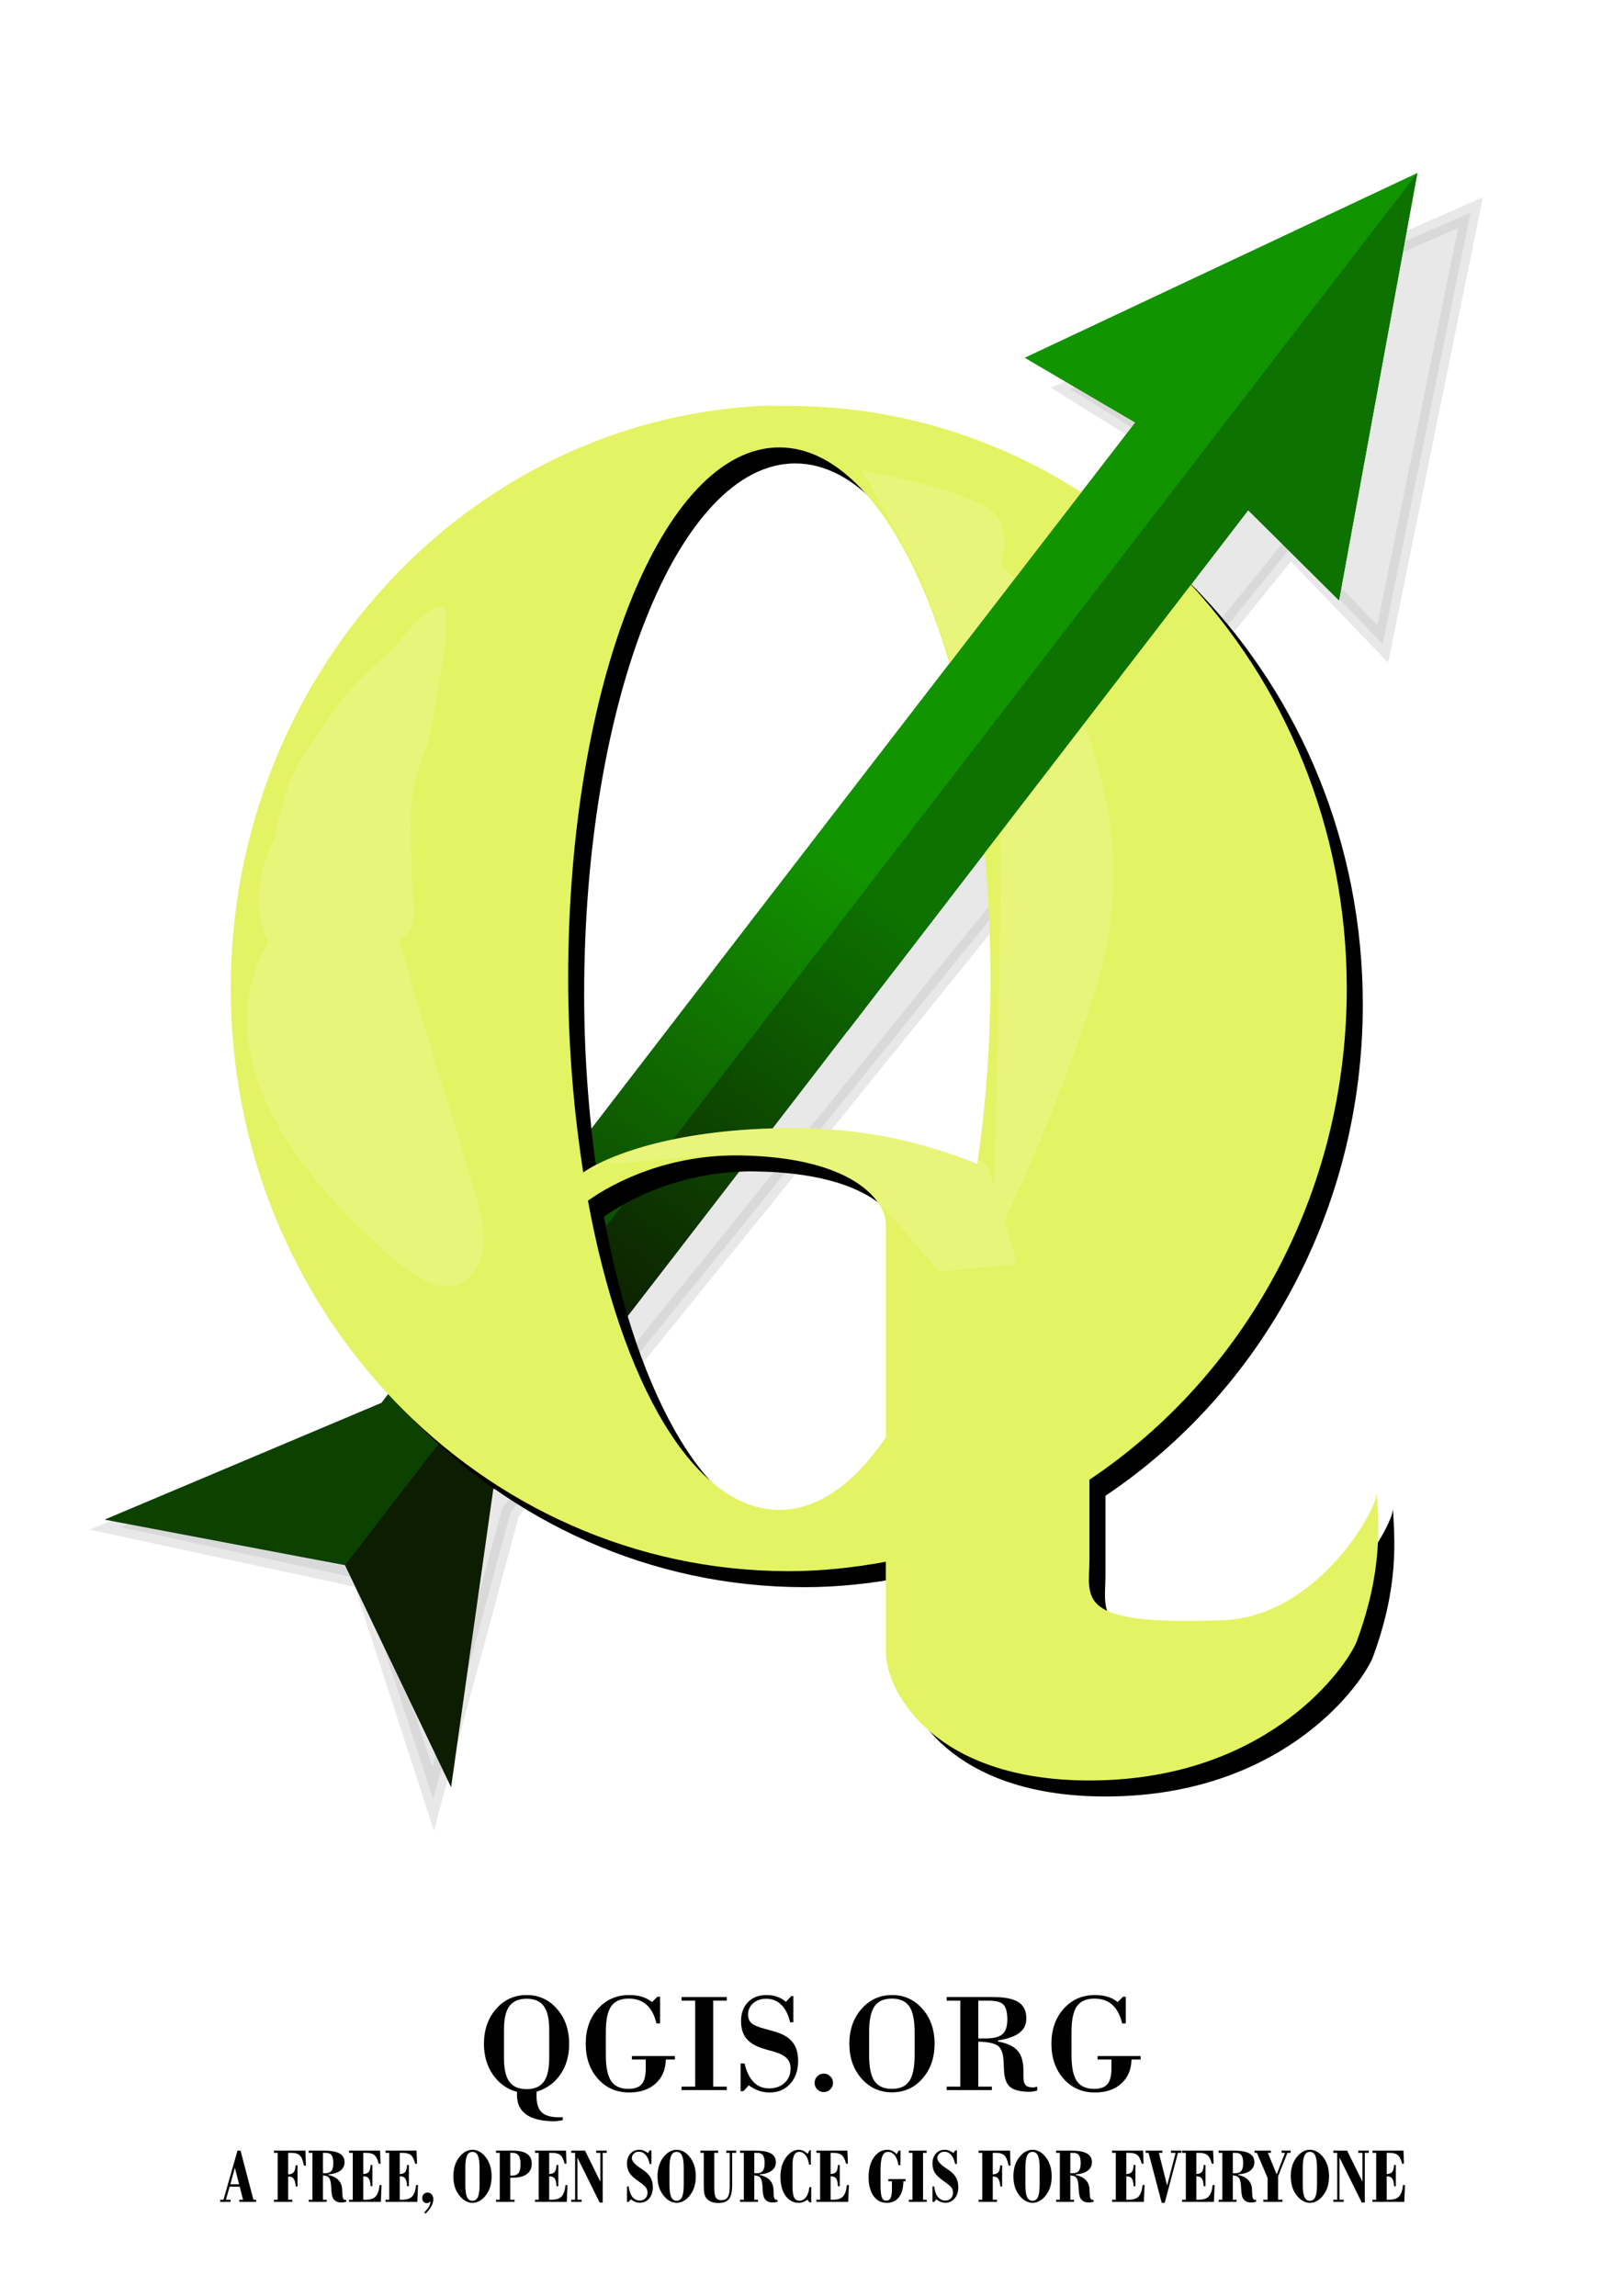 <svg height="4212.992" width="2979.921" xmlns="http://www.w3.org/2000/svg" xmlns:xlink="http://www.w3.org/1999/xlink">
<clipPath id="a">
<path d="m565.161 646.181h42.875v39.625h-42.875z" transform="matrix(1 -.014 .014 1 0 0)"/>
</clipPath>
<linearGradient id="b" gradientUnits="userSpaceOnUse" x1="569.495" x2="579.73" xlink:href="#c" y1="686.523" y2="672.734"/>
<linearGradient id="c">
<stop offset="0" stop-color="#0d4100"/>
<stop offset="1" stop-color="#129300"/>
</linearGradient>
<linearGradient id="d" gradientTransform="matrix(-.283 -.959 -.959 .283 1144.742 948.302)" gradientUnits="userSpaceOnUse" x1="413.407" x2="423.643" y1="477.579" y2="463.79">
<stop offset="0" stop-color="#0d1d00"/>
<stop offset="1" stop-color="#0d7200"/>
</linearGradient>
<clipPath id="e">
<path d="m485.063 446.793c-9.774.517-17.562 8.976-17.562 19.312 0 10.67 8.284 19.312 18.5 19.312 1.105 0 2.167-.119 3.219-.312v3.094c.085 1.316 1.673 4.123 6.656 4.156 5.77.039 8.449-3.498 8.938-4.562.909-2.43.734-3.989.688-4.969-.019.588-1.996 4.101-5.094 4.219-4.98.189-4.438-.712-4.438-2.031v-2.625c5.128-3.432 8.531-9.447 8.531-16.281 0-10.67-8.284-19.312-18.5-19.312-.319 0-.622-.017-.938 0zm .625 1.375c3.87 0 7 7.861 7 17.594 0 2.163-.154 4.241-.438 6.156-1.618-.665-3.682-1.197-6.188-1.188-3.702.014-5.987.859-6.875 1.469-.31-1.993-.5-4.168-.5-6.438 0-9.733 3.13-17.594 7-17.594zm-1.281 23.469c3.739.064 4.812 1.516 4.812 2.281v7.062c-1.036 1.525-2.243 2.406-3.531 2.406-2.824 0-5.236-4.198-6.344-10.25.894-.637 2.7-1.54 5.062-1.5z"/>
</clipPath>
<filter id="f" color-interpolation-filters="sRGB" height="1.787" width="1.664" x="-.332" y="-.393">
<feGaussianBlur stdDeviation=".652"/>
</filter>
<filter id="g" color-interpolation-filters="sRGB">
<feGaussianBlur stdDeviation="1.016"/>
</filter>
<linearGradient id="h" gradientUnits="userSpaceOnUse" x1="569.495" x2="579.73" xlink:href="#c" y1="686.523" y2="672.734"/>
<filter id="i" color-interpolation-filters="sRGB">
<feGaussianBlur stdDeviation=".488"/>
</filter>
<g transform="translate(-293.224 3696.522)">
<path d="m445.498 443.642l-13.437 5.468 3.536 2.341c0 0-21.736 25.201-26.721 31.088l-9.377 3.366 7.947 1.955 2.158 7.352 2.839-9.422 26.761-31.211 2.97 3.273z" filter="url(#i)" opacity=".3" stroke="#060000" stroke-width=".6" transform="matrix(55.326 -1.596 1.596 55.326 -22364.107 -27140.459)"/>
<g transform="matrix(55.343 .779 -.779 55.343 -29678.62 -39768.432)">
<path d="m597.711 649.106l-12.938 6.312 3.688 2.094c0 0-19.961 26.63-24.531 32.844l-9.125 4 8.031 1.406z" fill="url(#h)"/>
<path d="m597.694 649.116l-2.398 14.194-3.051-2.945c0 0-19.901 26.674-24.57 32.815l-1.257 9.884-3.619-7.306z" fill="url(#d)"/>
</g>
<path d="m322.147 464.004c-9.774.517-17.562 8.976-17.562 19.312 0 10.67 8.284 19.312 18.5 19.312 1.105 0 2.167-.119 3.219-.312v3.094c.085 1.316 1.673 4.123 6.656 4.156 5.77.039 8.449-3.498 8.938-4.562.909-2.43.734-3.989.688-4.969-.019.588-1.996 4.101-5.094 4.219-4.98.189-4.438-.712-4.438-2.031v-2.625c5.128-3.432 8.531-9.447 8.531-16.281 0-10.67-8.284-19.312-18.5-19.312-.319 0-.622-.017-.938 0zm .625 1.375c3.87 0 7 7.861 7 17.594 0 2.163-.154 4.241-.438 6.156-1.618-.665-3.682-1.197-6.188-1.188-3.702.014-5.987.859-6.875 1.469-.31-1.993-.5-4.168-.5-6.438 0-9.733 3.13-17.594 7-17.594zm-1.281 23.469c3.739.064 4.812 1.516 4.812 2.281v7.062c-1.036 1.525-2.243 2.406-3.531 2.406-2.824 0-5.236-4.198-6.344-10.25.894-.637 2.7-1.54 5.062-1.5z" filter="url(#g)" transform="matrix(55.349 0 0 55.349 -16112.506 -28604.534)"/>
<path d="m1688.61-2951.776c-540.981 28.639-972.066 496.826-972.066 1068.927 0 590.556 458.489 1068.927 1023.956 1068.927 61.138 0 119.961-6.575 178.154-17.297v171.236c4.705 72.843 92.581 228.185 368.416 230.044 319.356 2.153 467.624-193.598 494.681-252.53 50.335-134.502 40.624-220.764 38.052-275.015-1.052 32.555-110.463 227.008-281.934 233.503-275.644 10.441-245.611-39.433-245.611-112.428v-145.291c283.849-189.981 472.196-522.875 472.196-901.15 0-590.556-458.489-1068.927-1023.956-1068.927-17.671 0-34.439-.924-51.89 0zm34.593 76.105c214.221 0 387.443 435.073 387.443 973.795 0 119.743-8.551 234.747-24.215 340.742-89.564-36.785-203.774-66.243-342.472-65.727-204.916.764-331.359 47.563-380.524 81.294-17.164-110.298-27.674-230.678-27.674-356.309 0-538.722 173.222-973.795 387.443-973.795zm-70.916 1298.971c206.937 3.526 266.367 83.894 266.367 126.265v390.902c-57.338 84.417-124.156 133.183-195.451 133.183-156.291 0-289.823-232.37-351.12-567.327 49.473-35.278 149.462-85.25 280.204-83.023z" fill="#e4f363"/>
<path clip-path="url(#e)" d="m488.434 448.935c0 0 3.005.53 4.154 1.237 1.149.707.177 2.652.177 2.652l-2.121.088zm-8.934 23.177c0 0 2.375-1.25 4-1.438 1.625-.188 4.438-.25 5.562.062 1.125.312 3.312.938 3.5 1.25.188.312 1 3.25 1 3.25l-2.562.25-1.812-2.062c0 0-2.688-1.625-3.062-1.625-.375 0-2.562-.25-3.375-.125-.812.125-3.562.312-3.562.312zm-10.506-11.042c-.015-.288.414-1.957.763-2.41.349-.452-1.015 1.32 1.489-2.211.396-.559 2.302-2.231 1.876-1.672-.575.755-1.697 3.243-1.849 3.45-.152.207-.44 1.94-.582 2.72-.298 1.627.786 3.186.718 3.885-.068.699-2.19.993-2.795-.555-.606-1.548.38-3.207.38-3.207zm2.84-.478c-.072-.28.018-2.001.27-2.513.252-.512-.734 1.495 1.021-2.462.278-.626 1.436-2.71 1.508-2.011.072.699-.512 4.2-.62 4.433-.108.233-.504 1.304-.54 2.096-.036.792.032 2.635.104 3.334.072.699-.579 1.739-1.48.341-.9-1.398-.263-3.219-.263-3.219zm-1.982 2.655c-.125-.485.031-3.472.469-4.362.438-.889 1.469-2.497 2.156-3.467.688-.97 2.031-2.747 2.156-1.534.125 1.213-.812 4.528-1 4.932-.188.404-.875 2.264-.938 3.638-.062 1.375 3.062 10.398 3.188 11.611.125 1.213-.685 2.969-2.875 1.091-8.875-7.613-3.156-11.909-3.156-11.909zm19.709-12.967c0 0 3.938.76 5.375 4.627 1.438 3.867 2.688 6.975 1.062 11.809-1.625 4.834-3.25 7.872-3.25 7.872 0 0 .375-11.947.25-13.811-.125-1.865-3.438-10.497-3.438-10.497z" fill="#fff" filter="url(#f)" opacity=".383" transform="matrix(55.349 0 0 55.349 -25159.139 -27681.324)"/>
<path d="m2017.244-2019.492l567.327-761.048 176.425 169.506 129.724-797.371-721.266 352.849 204.099 115.887c0 0-265.345 355.189-553.489 740.292" fill="none"/>
<path d="m221.812-3448.945h3175.646v3175.646h-3175.646z" fill="none" opacity=".395"/>
<g clip-path="url(#a)" transform="matrix(55.343 .779 -.779 55.343 -29678.62 -39768.432)">
<path d="m597.711 649.106l-12.938 6.312 3.688 2.094c0 0-19.961 26.63-24.531 32.844l-9.125 4 8.031 1.406z" fill="url(#b)"/>
<path d="m597.694 649.116l-2.398 14.194-3.051-2.945c0 0-19.901 26.674-24.57 32.815l-1.257 9.884-3.619-7.306z" fill="url(#d)"/>
</g>
<g>
<path d="m1325.862 193.377c-3.5.667-6.542 1.125-9.125 1.375-2.5.333-4.75.5-6.75.5-22.5-0-39.5-4.083-51-12.25-11.417-8.083-17.125-20.042-17.125-35.875-0-1.5-0-2.667 0-3.5.083-.75.167-1.458.25-2.125-18.5-5.083-33.292-15.625-44.375-31.625-11-16-16.5-34.833-16.5-56.5 0-25.75 7.417-47.125 22.25-64.125 14.917-17 33.583-25.5 56-25.5 22.5 0 41.125 8.5 55.875 25.5 14.833 17 22.25 38.375 22.25 64.125-0 21.667-5.333 40.292-16 55.875-10.584 15.5-25.125 26.083-43.625 31.75-.083 1.417-.167 2.833-.25 4.25-0 1.417-0 2.875 0 4.375-0 13.583 3.208 23.375 9.625 29.375 6.417 6 16.916 9 31.5 9 1.917-0 3.333-.042 4.25-.125 1-0 1.917-0 2.75 0zm-107.875-114.125c0 19.917 3.292 34.417 9.875 43.5 6.667 9.083 17.208 13.625 31.625 13.625 14.5 0 25.042-4.542 31.625-13.625 6.583-9.083 9.875-23.583 9.875-43.5v-51.75c-0-19.917-3.292-34.375-9.875-43.375-6.583-9.083-17.125-13.625-31.625-13.625-14.417 0-24.958 4.542-31.625 13.625-6.583 9-9.875 23.458-9.875 43.375z"/>
<path d="m1404.862 74.127c0 21.917 3.25 37.708 9.75 47.375 6.5 9.583 17.083 14.375 31.75 14.375 11.333 0 19.458-2.875 24.375-8.625 4.917-5.833 7.375-15.417 7.375-28.75v-16.5h-25.375v-6.375h78.875v6.375h-16.625c-.5 18.667-6.792 33.417-18.875 44.25-12 10.833-28.083 16.25-48.25 16.25-23.417 0-42.583-8.375-57.5-25.125-14.917-16.833-22.375-38.25-22.375-64.25 0-26 7.458-47.375 22.375-64.125 15-16.833 34.167-25.25 57.5-25.25 8.75 0 16.5 1.042 23.25 3.125 6.833 2.084 13 5.333 18.5 9.75l9.75-9.75h5.125v48.875h-6.75c-3.583-15.25-9.625-26.625-18.125-34.125-8.417-7.583-19.333-11.375-32.75-11.375-14.917 0-25.667 4.75-32.25 14.25-6.5 9.5-9.75 25.292-9.75 47.375z"/>
<path d="m1626.737 138.127h-82.875v-6.375h25v-157.75h-25v-6.625h82.875v6.625h-24.875v157.75h24.875z"/>
<path d="m1657.362 140.127h-5.125v-50.875h7.25c3.5 15.083 9.042 26.5 16.625 34.25 7.583 7.667 17.042 11.5 28.375 11.5 11.667 0 21.125-3.375 28.375-10.125 7.333-6.75 11-15.542 11-26.375-0-7.833-2.417-14.167-7.25-19-4.75-4.917-12.458-8.833-23.125-11.75l-16.125-4.625c-15.5-4.333-26.792-10.583-33.875-18.75-7-8.167-10.5-19.083-10.5-32.75 0-14.5 4.208-26.083 12.625-34.75 8.417-8.75 19.667-13.125 33.75-13.125 7.417 0 13.958 1 19.625 3 5.667 1.917 11.083 5.042 16.25 9.375l10-10.5h3.75v48.125h-5.875c-3.5-14.25-8.958-25-16.375-32.25-7.417-7.333-16.542-11-27.375-11-9.833 0-17.875 2.75-24.125 8.25-6.25 5.417-9.375 12.375-9.375 20.875 0 6.583 2.042 11.75 6.125 15.5 4.083 3.75 12 7.208 23.75 10.375l18.25 5.125c15.25 4.167 26.333 10.583 33.25 19.25 7 8.583 10.5 20.167 10.5 34.75-0 17.167-4.833 31.125-14.5 41.875-9.583 10.667-22.167 16-37.75 16-7 0-13.542-1.042-19.625-3.125-6.083-2.083-12.333-5.417-18.75-10z"/>
<path d="m1821.737 124.877c0 4.583-1.667 8.542-5 11.875-3.333 3.333-7.292 5-11.875 5-4.75 0-8.75-1.625-12-4.875-3.25-3.333-4.875-7.333-4.875-12 0-4.75 1.625-8.75 4.875-12 3.25-3.333 7.25-5 12-5 4.667 0 8.625 1.667 11.875 5 3.333 3.333 5 7.333 5 12"/>
<path d="m1887.987 74.127c0 22 3.25 37.792 9.75 47.375 6.583 9.583 17.25 14.375 32 14.375 14.833 0 25.5-4.792 32-14.375 6.5-9.583 9.75-25.375 9.75-47.375v-42.25c-0-22-3.25-37.75-9.75-47.25-6.5-9.583-17.167-14.375-32-14.375-14.75 0-25.417 4.792-32 14.375-6.5 9.5-9.75 25.25-9.75 47.25zm-36.25-21c0-25.667 7.417-46.958 22.25-63.875 14.917-17 33.583-25.5 56-25.5 22.417 0 41.041 8.458 55.875 25.375 14.833 16.917 22.25 38.25 22.25 64-0 25.667-7.417 46.958-22.25 63.875-14.834 16.833-33.458 25.25-55.875 25.25-22.5 0-41.167-8.458-56-25.375-14.833-16.917-22.25-38.167-22.25-63.75"/>
<path d="m2088.362 43.377h13.625c14.417 0 24.625-2.625 30.625-7.875 6-5.25 9-14.125 9-26.625-0-13.25-2.333-22.375-7-27.375-4.667-5-13.667-7.5-27-7.5h-19.25zm24.875 94.75h-82.875v-6.375h25v-157.75h-25v-6.625h84.375c21.833 0 37.583 3.125 47.25 9.375 9.666 6.167 14.5 16.167 14.5 30-0 11-4.208 19.75-12.625 26.25-8.334 6.5-21.458 11.167-39.375 14v2c16.917 3.083 28.916 8.708 36 16.875 7.083 8.083 10.625 20.125 10.625 36.125v11c-0 7.667 1.292 12.958 3.875 15.875 2.667 2.917 7.25 4.375 13.75 4.375 1.0 0 2.167-.125 3.5-.375 1.333-.25 2.708-.625 4.125-1.125l.125 7.125c-3.5.917-6.292 1.542-8.375 1.875-2.0.333-3.833.5-5.5.5-16.75 0-28.625-2.875-35.625-8.625-7-5.75-10.833-16.042-11.5-30.875l-.75-16.375c-.667-14.333-4.125-23.833-10.375-28.5-6.167-4.667-18.167-7.208-36-7.625v82.5h24.875z"/>
<path d="m2259.362 74.127c0 21.917 3.25 37.708 9.75 47.375 6.5 9.583 17.083 14.375 31.75 14.375 11.333 0 19.458-2.875 24.375-8.625 4.917-5.833 7.375-15.417 7.375-28.75v-16.5h-25.375v-6.375h78.875v6.375h-16.625c-.5 18.667-6.792 33.417-18.875 44.25-12 10.833-28.083 16.25-48.25 16.25-23.417 0-42.583-8.375-57.5-25.125-14.917-16.833-22.375-38.25-22.375-64.25 0-26 7.458-47.375 22.375-64.125 15-16.833 34.167-25.25 57.5-25.25 8.75 0 16.5 1.042 23.25 3.125 6.833 2.084 13 5.333 18.5 9.75l9.75-9.75h5.125v48.875h-6.75c-3.583-15.25-9.625-26.625-18.125-34.125-8.417-7.583-19.333-11.375-32.75-11.375-14.917 0-25.667 4.75-32.25 14.25-6.5 9.5-9.75 25.292-9.75 47.375z"/>
</g>
<g>
<path d="m715.896 310.975h16.102l-7.805-30.375zm-18.773 32.273v-4.008h6.188l25.664-90h5.625l23.625 90h4.992v4.008h-30.797v-4.008h6.75l-6.047-23.906h-18.562l-6.75 23.906h8.508v4.008z"/>
<path d="m795.912 343.249v-4.008h6.82v-85.992h-6.82v-4.008h57.797l.844 27.492h-3.586c-1.688-9-4.172-15.164-7.453-18.492-3.281-3.328-8.438-4.992-15.469-4.992h-6.047v39.586c4.734-.187 8.109-1.523 10.125-4.008 2.062-2.484 3.211-6.703 3.445-12.656h3.586v38.742h-3.305c-.516-6.562-1.758-11.227-3.727-13.992-1.922-2.812-4.875-4.219-8.859-4.219h-1.266v42.539h7.664v4.008z"/>
<path d="m885.842 290.655h4.148c5.297 0 9.094-1.43 11.391-4.289 2.297-2.859 3.445-7.664 3.445-14.414-0-6.75-1.078-11.555-3.234-14.414-2.109-2.859-5.672-4.289-10.688-4.289h-5.062zm-26.086 52.594v-4.008h6.82v-85.992h-6.82v-4.008h28.266c12.797 0 22.219 1.711 28.266 5.133 6.094 3.422 9.141 8.766 9.141 16.031-0 6.469-2.555 11.648-7.664 15.539-5.063 3.844-12.445 6.141-22.148 6.891v.844c7.875 1.828 13.922 4.852 18.141 9.07 4.219 4.172 6.633 9.563 7.242 16.172.187 2.531.328 5.813.422 9.844.094 7.031 1.664 10.57 4.711 10.617.516 0 .891 0 1.125 0 .234-.047.492-.094.773-.141l.844 3.586c-1.594.516-3.164.891-4.711 1.125-1.5.281-3.0.422-4.5.422-3.469-0-6.469-.609-9-1.828-2.484-1.266-4.523-3.141-6.117-5.625-1.922-3.047-3.07-9.164-3.445-18.352-0-.281-0-.516 0-.703-.422-9.281-1.711-15.422-3.867-18.422-2.156-3-5.953-4.57-11.391-4.711v44.508h6.75v4.008z"/>
<path d="m933.725 343.249v-4.008h6.82v-85.992h-6.82v-4.008h56.883l.914 23.906h-3.375c-1.969-7.687-4.594-12.914-7.875-15.68-3.234-2.812-8.414-4.219-15.539-4.219h-4.922v38.812c4.734-.094 8.109-1.359 10.125-3.797 2.016-2.484 3.117-6.726 3.305-12.727h3.305v39.023h-3.305c-.281-6.891-1.406-11.648-3.375-14.273-1.969-2.672-5.32-4.031-10.055-4.078v43.031h5.062c8.062 0 13.969-2.016 17.719-6.047 3.75-4.078 6.141-11.039 7.172-20.883h3.586l-1.266 30.938z"/>
<path d="m1000.662 343.249v-4.008h6.82v-85.992h-6.82v-4.008h56.883l.914 23.906h-3.375c-1.969-7.687-4.594-12.914-7.875-15.68-3.234-2.812-8.414-4.219-15.539-4.219h-4.922v38.812c4.734-.094 8.109-1.359 10.125-3.797 2.016-2.484 3.117-6.726 3.305-12.727h3.305v39.023h-3.305c-.281-6.891-1.406-11.648-3.375-14.273-1.969-2.672-5.32-4.031-10.055-4.078v43.031h5.062c8.062 0 13.969-2.016 17.719-6.047 3.75-4.078 6.141-11.039 7.172-20.883h3.586l-1.266 30.938z"/>
<path d="m1071.678 362.374c3.75-3.563 6.562-6.961 8.438-10.195 1.922-3.188 2.883-6.211 2.883-9.07v-1.125c-.797 1.172-1.758 2.062-2.883 2.672-1.125.609-2.367.914-3.727.914-2.391 0-4.383-.867-5.977-2.602-1.594-1.734-2.391-3.938-2.391-6.609 0-3.0.914-5.461 2.742-7.383 1.875-1.922 4.242-2.883 7.102-2.883 3.047 0 5.555 1.172 7.523 3.516 1.969 2.344 2.953 5.344 2.953 9 0 4.172-1.242 8.508-3.727 13.008-2.438 4.5-6 8.906-10.688 13.219z"/>
<path d="m1173.209 311.678v-30.797c0-10.312-1.031-17.789-3.094-22.43-2.063-4.641-5.391-6.961-9.984-6.961-4.594 0-7.922 2.32-9.984 6.961-2.062 4.641-3.094 12.117-3.094 22.43v30.797c-0 10.359 1.031 17.883 3.094 22.57 2.109 4.641 5.438 6.961 9.984 6.961 4.594 0 7.922-2.32 9.984-6.961 2.062-4.687 3.094-12.211 3.094-22.57m-48.094-15.398c0-7.781 1.031-14.719 3.094-20.812 2.109-6.141 5.32-11.672 9.633-16.594 3.188-3.656 6.703-6.445 10.547-8.367 3.844-1.922 7.758-2.883 11.742-2.883 4.078 0 8.062.984 11.953 2.953 3.938 1.922 7.453 4.688 10.547 8.297 4.266 4.922 7.43 10.453 9.492 16.594 2.109 6.094 3.164 13.031 3.164 20.812 0 7.781-1.031 14.719-3.094 20.812-2.063 6.047-5.25 11.555-9.562 16.523-3.141 3.609-6.68 6.422-10.617 8.438-3.891 1.969-7.852 2.953-11.883 2.953-3.938 0-7.828-.984-11.672-2.953-3.844-1.969-7.383-4.781-10.617-8.438-4.359-4.969-7.57-10.477-9.633-16.523-2.062-6.094-3.094-13.031-3.094-20.812"/>
<path d="m1229.529 253.249l.07 41.625c.375.047.773.094 1.195.141.422 0 1.055 0 1.898 0 5.625 0 9.633-1.594 12.023-4.781 2.438-3.187 3.656-8.555 3.656-16.102-0-7.641-1.219-13.055-3.656-16.242-2.438-3.187-6.539-4.781-12.305-4.781-.75 0-1.336.024-1.758.07-.422 0-.797.024-1.125.07m-26.086 90v-4.008h6.82v-85.992h-6.82v-4.008h30.727c11.672 0 20.39 1.969 26.156 5.906 5.766 3.891 8.648 9.844 8.648 17.859 0 8.297-3 14.695-9 19.195-5.953 4.453-14.461 6.68-25.523 6.68-1.312 0-2.32 0-3.023 0-.656-.047-1.289-.07-1.899-.07v40.43h7.945v4.008h-34.031"/>
<path d="m1274.881 343.249v-4.008h6.82v-85.992h-6.82v-4.008h56.883l.914 23.906h-3.375c-1.969-7.687-4.594-12.914-7.875-15.68-3.234-2.812-8.414-4.219-15.539-4.219h-4.922v38.812c4.734-.094 8.109-1.359 10.125-3.797 2.016-2.484 3.117-6.726 3.305-12.727h3.305v39.023h-3.305c-.281-6.891-1.406-11.648-3.375-14.273-1.969-2.672-5.32-4.031-10.055-4.078v43.031h5.062c8.062 0 13.969-2.016 17.719-6.047 3.75-4.078 6.141-11.039 7.172-20.883h3.586l-1.266 30.938z"/>
<path d="m1341.396 343.249v-4.008h7.102v-85.992h-7.102v-4.008h25.383l28.055 57.023v-53.016h-7.664v-4.008h19.336v4.008h-7.383v91.266h-5.555l-40.781-82.477v77.203h7.664v4.008z"/>
<path d="m1443.701 343.249v-28.336h3.164c.984 8.344 3.234 14.742 6.75 19.195 3.562 4.453 8.133 6.68 13.711 6.68 4.078 0 7.43-1.336 10.055-4.008 2.672-2.719 4.008-6.187 4.008-10.406 0-3.469-.961-6.586-2.883-9.352-1.922-2.766-6.516-6.656-13.781-11.672-8.297-5.812-13.875-11.039-16.734-15.68-2.859-4.687-4.289-10.289-4.289-16.805 0-7.453 2.086-13.523 6.258-18.211 4.219-4.687 9.609-7.031 16.172-7.031 2.812 0 5.508.492 8.086 1.477 2.625.984 5.32 2.508 8.086 4.57l3.023-4.852h3.164v24.891h-3.164c-1.594-7.359-4.078-12.937-7.453-16.734-3.375-3.844-7.524-5.766-12.445-5.766-3.609 0-6.656 1.149-9.141 3.445-2.438 2.297-3.656 5.086-3.656 8.367 0 5.203 5.273 11.32 15.82 18.352 2.625 1.781 4.641 3.164 6.047 4.148 5.719 3.984 9.914 8.461 12.586 13.43 2.672 4.922 4.008 10.711 4.008 17.367 0 8.438-2.227 15.305-6.68 20.602-4.453 5.297-10.148 7.945-17.086 7.945-2.766 0-5.531-.539-8.297-1.617-2.766-1.031-5.578-2.625-8.438-4.781l-3.727 4.781z"/>
<path d="m1547.834 311.678v-30.797c0-10.312-1.031-17.789-3.094-22.43-2.063-4.641-5.391-6.961-9.984-6.961-4.594 0-7.922 2.32-9.984 6.961-2.062 4.641-3.094 12.117-3.094 22.43v30.797c-0 10.359 1.031 17.883 3.094 22.57 2.109 4.641 5.438 6.961 9.984 6.961 4.594 0 7.922-2.32 9.984-6.961 2.062-4.687 3.094-12.211 3.094-22.57m-48.094-15.398c0-7.781 1.031-14.719 3.094-20.812 2.109-6.141 5.32-11.672 9.633-16.594 3.188-3.656 6.703-6.445 10.547-8.367 3.844-1.922 7.758-2.883 11.742-2.883 4.078 0 8.062.984 11.953 2.953 3.938 1.922 7.453 4.688 10.547 8.297 4.266 4.922 7.43 10.453 9.492 16.594 2.109 6.094 3.164 13.031 3.164 20.812 0 7.781-1.031 14.719-3.094 20.812-2.063 6.047-5.25 11.555-9.562 16.523-3.141 3.609-6.68 6.422-10.617 8.438-3.891 1.969-7.852 2.953-11.883 2.953-3.938 0-7.828-.984-11.672-2.953-3.844-1.969-7.383-4.781-10.617-8.438-4.359-4.969-7.57-10.477-9.633-16.523-2.062-6.094-3.094-13.031-3.094-20.812"/>
<path d="m1584.607 253.249h-6.117v-4.008h32.555v4.008h-7.172v63.492c0 9.234.961 15.445 2.883 18.633 1.922 3.141 5.32 4.711 10.195 4.711 5.391 0 9.281-1.922 11.672-5.766 2.391-3.891 3.586-10.219 3.586-18.984v-62.086h-6.328v-4.008h18.141v4.008h-7.312v58.641c0 12.563-1.969 21.281-5.906 26.156-3.938 4.828-10.711 7.242-20.32 7.242-4.406 0-8.438-.75-12.094-2.25-3.656-1.5-6.539-3.539-8.648-6.117-1.875-2.391-3.211-5.227-4.008-8.508-.75-3.281-1.125-8.32-1.125-15.117z"/>
<path d="m1677.279 290.655h4.149c5.297 0 9.094-1.43 11.391-4.289 2.297-2.859 3.445-7.664 3.445-14.414 0-6.75-1.078-11.555-3.234-14.414-2.109-2.859-5.672-4.289-10.688-4.289h-5.062zm-26.086 52.594v-4.008h6.82v-85.992h-6.82v-4.008h28.266c12.797 0 22.219 1.711 28.266 5.133 6.094 3.422 9.141 8.766 9.141 16.031-0 6.469-2.555 11.648-7.664 15.539-5.062 3.844-12.445 6.141-22.148 6.891v.844c7.875 1.828 13.922 4.852 18.141 9.07 4.219 4.172 6.633 9.563 7.242 16.172.187 2.531.328 5.813.422 9.844.094 7.031 1.664 10.57 4.711 10.617.516 0 .891 0 1.125 0 .234-.047.492-.094.773-.141l.844 3.586c-1.594.516-3.164.891-4.711 1.125-1.5.281-3 .422-4.5.422-3.469-0-6.469-.609-9-1.828-2.484-1.266-4.523-3.141-6.117-5.625-1.922-3.047-3.07-9.164-3.445-18.352 0-.281 0-.516 0-.703-.422-9.281-1.711-15.422-3.867-18.422-2.156-3-5.953-4.57-11.391-4.711v44.508h6.75v4.008z"/>
<path d="m1778.74 344.092l-3.867-4.852c-2.578 1.875-5.227 3.305-7.945 4.289-2.672.984-5.25 1.477-7.734 1.477-10.172 0-18.375-4.359-24.609-13.078-6.188-8.719-9.281-20.25-9.281-34.594 0-6.844.727-13.055 2.18-18.633 1.5-5.578 3.75-10.664 6.75-15.258 3.422-5.109 7.219-9.023 11.391-11.742 4.219-2.719 8.601-4.078 13.148-4.078 2.766 0 5.484.609 8.156 1.828 2.719 1.219 5.461 3.07 8.226 5.555l3.445-6.398h2.461v26.367h-3.164c-1.172-7.453-3.328-13.219-6.469-17.297-3.141-4.125-6.938-6.187-11.391-6.188-4.406 0-7.617 1.992-9.633 5.977-2.016 3.938-3.023 10.313-3.023 19.125v37.406c0 9.984.984 16.992 2.953 21.023 1.969 4.031 5.297 6.047 9.984 6.047 4.781 0 8.789-2.227 12.023-6.68 3.281-4.5 5.273-10.57 5.977-18.211h3.445v27.914z"/>
<path d="m1791.256 343.249v-4.008h6.82v-85.992h-6.82v-4.008h56.883l.914 23.906h-3.375c-1.969-7.687-4.594-12.914-7.875-15.68-3.234-2.812-8.414-4.219-15.539-4.219h-4.922v38.812c4.734-.094 8.109-1.359 10.125-3.797 2.016-2.484 3.117-6.726 3.305-12.727h3.305v39.023h-3.305c-.281-6.891-1.406-11.648-3.375-14.273-1.969-2.672-5.32-4.031-10.055-4.078v43.031h5.062c8.062 0 13.969-2.016 17.719-6.047 3.75-4.078 6.141-11.039 7.172-20.883h3.586l-1.266 30.938z"/>
<path d="m1954.732 301.342v4.008l-3.867.07c-.141 12.656-2.883 22.43-8.227 29.32-5.297 6.844-12.797 10.266-22.5 10.266-10.031 0-18.07-4.242-24.117-12.727-6-8.531-9-19.992-9-34.383 0-14.859 3.234-26.953 9.703-36.281 6.469-9.328 14.672-13.992 24.609-13.992 3.188 0 6.141.633 8.859 1.898 2.766 1.266 5.578 3.281 8.438 6.047l3.445-6.328h3.586l-.141 26.648h-3.727c-1.125-7.734-3.375-13.734-6.75-18-3.375-4.266-7.524-6.398-12.445-6.398-4.734 0-8.203 2.649-10.406 7.945-2.156 5.297-3.234 13.688-3.234 25.172v26.789c0 11.438.773 19.219 2.32 23.344 1.594 4.125 4.312 6.188 8.156 6.188 3.703 0 6.351-1.594 7.945-4.781 1.641-3.187 2.461-8.602 2.461-16.242v-14.555h-6.539v-4.008h31.43"/>
<path d="m1986.936 339.241h6.68v4.008h-32.695v-4.008h6.609v-85.992h-6.609v-4.008h32.695v4.008h-6.68z"/>
<path d="m2004.232 343.249v-28.336h3.164c.984 8.344 3.234 14.742 6.75 19.195 3.562 4.453 8.133 6.68 13.711 6.68 4.078 0 7.43-1.336 10.055-4.008 2.672-2.719 4.008-6.187 4.008-10.406-0-3.469-.961-6.586-2.883-9.352-1.922-2.766-6.516-6.656-13.781-11.672-8.297-5.812-13.875-11.039-16.734-15.68-2.859-4.687-4.289-10.289-4.289-16.805 0-7.453 2.086-13.523 6.258-18.211 4.219-4.687 9.609-7.031 16.172-7.031 2.812 0 5.508.492 8.086 1.477 2.625.984 5.32 2.508 8.086 4.57l3.023-4.852h3.164v24.891h-3.164c-1.594-7.359-4.078-12.937-7.453-16.734-3.375-3.844-7.523-5.766-12.445-5.766-3.609 0-6.656 1.149-9.141 3.445-2.438 2.297-3.656 5.086-3.656 8.367 0 5.203 5.274 11.32 15.82 18.352 2.625 1.781 4.641 3.164 6.047 4.148 5.719 3.984 9.914 8.461 12.586 13.43 2.672 4.922 4.008 10.711 4.008 17.367-0 8.438-2.227 15.305-6.68 20.602-4.453 5.297-10.149 7.945-17.086 7.945-2.766 0-5.531-.539-8.297-1.617-2.766-1.031-5.578-2.625-8.438-4.781l-3.727 4.781z"/>
<path d="m2088.818 343.249v-4.008h6.82v-85.992h-6.82v-4.008h57.797l.844 27.492h-3.586c-1.688-9-4.172-15.164-7.453-18.492-3.281-3.328-8.438-4.992-15.469-4.992h-6.047v39.586c4.734-.187 8.109-1.523 10.125-4.008 2.062-2.484 3.211-6.703 3.445-12.656h3.586v38.742h-3.305c-.516-6.562-1.758-11.227-3.727-13.992-1.922-2.812-4.875-4.219-8.859-4.219h-1.266v42.539h7.664v4.008z"/>
<path d="m2200.896 311.678v-30.797c0-10.312-1.031-17.789-3.094-22.43-2.063-4.641-5.391-6.961-9.984-6.961-4.594 0-7.922 2.32-9.984 6.961-2.062 4.641-3.094 12.117-3.094 22.43v30.797c-0 10.359 1.031 17.883 3.094 22.57 2.109 4.641 5.438 6.961 9.984 6.961 4.594 0 7.922-2.32 9.984-6.961 2.062-4.687 3.094-12.211 3.094-22.57m-48.094-15.398c0-7.781 1.031-14.719 3.094-20.812 2.109-6.141 5.32-11.672 9.633-16.594 3.188-3.656 6.703-6.445 10.547-8.367 3.844-1.922 7.758-2.883 11.742-2.883 4.078 0 8.062.984 11.953 2.953 3.938 1.922 7.453 4.688 10.547 8.297 4.266 4.922 7.43 10.453 9.492 16.594 2.109 6.094 3.164 13.031 3.164 20.812 0 7.781-1.031 14.719-3.094 20.812-2.063 6.047-5.25 11.555-9.562 16.523-3.141 3.609-6.68 6.422-10.617 8.438-3.891 1.969-7.852 2.953-11.883 2.953-3.938 0-7.828-.984-11.672-2.953-3.844-1.969-7.383-4.781-10.617-8.438-4.359-4.969-7.57-10.477-9.633-16.523-2.062-6.094-3.094-13.031-3.094-20.812"/>
<path d="m2257.217 290.655h4.149c5.297 0 9.094-1.43 11.391-4.289 2.297-2.859 3.445-7.664 3.445-14.414 0-6.75-1.078-11.555-3.234-14.414-2.109-2.859-5.672-4.289-10.688-4.289h-5.062zm-26.086 52.594v-4.008h6.82v-85.992h-6.82v-4.008h28.266c12.797 0 22.219 1.711 28.266 5.133 6.094 3.422 9.141 8.766 9.141 16.031-0 6.469-2.555 11.648-7.664 15.539-5.062 3.844-12.445 6.141-22.148 6.891v.844c7.875 1.828 13.922 4.852 18.141 9.07 4.219 4.172 6.633 9.563 7.242 16.172.187 2.531.328 5.813.422 9.844.094 7.031 1.664 10.57 4.711 10.617.516 0 .891 0 1.125 0 .234-.047.492-.094.773-.141l.844 3.586c-1.594.516-3.164.891-4.711 1.125-1.5.281-3 .422-4.5.422-3.469-0-6.469-.609-9-1.828-2.484-1.266-4.523-3.141-6.117-5.625-1.922-3.047-3.07-9.164-3.445-18.352 0-.281 0-.516 0-.703-.422-9.281-1.711-15.422-3.867-18.422-2.156-3-5.953-4.57-11.391-4.711v44.508h6.75v4.008z"/>
<path d="m2333.787 343.249v-4.008h6.82v-85.992h-6.82v-4.008h56.883l.914 23.906h-3.375c-1.969-7.687-4.594-12.914-7.875-15.68-3.234-2.812-8.414-4.219-15.539-4.219h-4.922v38.812c4.734-.094 8.109-1.359 10.125-3.797 2.016-2.484 3.117-6.726 3.305-12.727h3.305v39.023h-3.305c-.281-6.891-1.406-11.648-3.375-14.273-1.969-2.672-5.32-4.031-10.055-4.078v43.031h5.062c8.062 0 13.969-2.016 17.719-6.047 3.75-4.078 6.141-11.039 7.172-20.883h3.586l-1.266 30.938z"/>
<path d="m2424.912 345.006l-24.188-91.758h-5.414v-4.008h30.797v4.008h-6.469l15.117 59.906 15.68-59.906h-8.508v-4.008h18.984v4.008h-6.188l-24.328 91.758z"/>
<path d="m2462.318 343.249v-4.008h6.82v-85.992h-6.82v-4.008h56.883l.914 23.906h-3.375c-1.969-7.687-4.594-12.914-7.875-15.68-3.234-2.812-8.414-4.219-15.539-4.219h-4.922v38.812c4.734-.094 8.109-1.359 10.125-3.797 2.016-2.484 3.117-6.726 3.305-12.727h3.305v39.023h-3.305c-.281-6.891-1.406-11.648-3.375-14.273-1.969-2.672-5.32-4.031-10.055-4.078v43.031h5.062c8.062 0 13.969-2.016 17.719-6.047 3.75-4.078 6.141-11.039 7.172-20.883h3.586l-1.266 30.938z"/>
<path d="m2555.342 290.655h4.149c5.297 0 9.094-1.43 11.391-4.289 2.297-2.859 3.445-7.664 3.445-14.414 0-6.75-1.078-11.555-3.234-14.414-2.109-2.859-5.672-4.289-10.688-4.289h-5.062zm-26.086 52.594v-4.008h6.82v-85.992h-6.82v-4.008h28.266c12.797 0 22.219 1.711 28.266 5.133 6.094 3.422 9.141 8.766 9.141 16.031-0 6.469-2.555 11.648-7.664 15.539-5.062 3.844-12.445 6.141-22.148 6.891v.844c7.875 1.828 13.922 4.852 18.141 9.07 4.219 4.172 6.633 9.563 7.242 16.172.187 2.531.328 5.813.422 9.844.094 7.031 1.664 10.57 4.711 10.617.516 0 .891 0 1.125 0 .234-.047.492-.094.773-.141l.844 3.586c-1.594.516-3.164.891-4.711 1.125-1.5.281-3 .422-4.5.422-3.469-0-6.469-.609-9-1.828-2.484-1.266-4.523-3.141-6.117-5.625-1.922-3.047-3.07-9.164-3.445-18.352 0-.281 0-.516 0-.703-.422-9.281-1.711-15.422-3.867-18.422-2.156-3-5.953-4.57-11.391-4.711v44.508h6.75v4.008z"/>
<path d="m2611.381 343.249v-4.008h7.805v-39.938l-19.617-46.055h-4.289v-4.008h29.953v4.008h-5.625l16.242 39.586 15.258-39.586h-6.328v-4.008h16.594v4.008h-5.766l-17.156 43.172v42.82h7.945v4.008z"/>
<path d="m2709.818 311.678v-30.797c-0-10.312-1.031-17.789-3.094-22.43-2.062-4.641-5.391-6.961-9.984-6.961-4.594 0-7.922 2.32-9.984 6.961-2.062 4.641-3.094 12.117-3.094 22.43v30.797c0 10.359 1.031 17.883 3.094 22.57 2.109 4.641 5.438 6.961 9.984 6.961 4.594 0 7.922-2.32 9.984-6.961 2.062-4.687 3.094-12.211 3.094-22.57m-48.094-15.398c0-7.781 1.031-14.719 3.094-20.812 2.109-6.141 5.32-11.672 9.633-16.594 3.188-3.656 6.703-6.445 10.547-8.367 3.844-1.922 7.758-2.883 11.742-2.883 4.078 0 8.062.984 11.953 2.953 3.937 1.922 7.453 4.688 10.547 8.297 4.266 4.922 7.43 10.453 9.492 16.594 2.109 6.094 3.164 13.031 3.164 20.812-0 7.781-1.031 14.719-3.094 20.812-2.063 6.047-5.25 11.555-9.562 16.523-3.141 3.609-6.68 6.422-10.617 8.438-3.891 1.969-7.852 2.953-11.883 2.953-3.938 0-7.828-.984-11.672-2.953-3.844-1.969-7.383-4.781-10.617-8.438-4.359-4.969-7.57-10.477-9.633-16.523-2.062-6.094-3.094-13.031-3.094-20.812"/>
<path d="m2739.771 343.249v-4.008h7.102v-85.992h-7.102v-4.008h25.383l28.055 57.023v-53.016h-7.664v-4.008h19.336v4.008h-7.383v91.266h-5.555l-40.781-82.477v77.203h7.664v4.008z"/>
<path d="m2811.631 343.249v-4.008h6.82v-85.992h-6.82v-4.008h56.883l.914 23.906h-3.375c-1.969-7.687-4.594-12.914-7.875-15.68-3.234-2.812-8.414-4.219-15.539-4.219h-4.922v38.812c4.734-.094 8.109-1.359 10.125-3.797 2.016-2.484 3.117-6.726 3.305-12.727h3.305v39.023h-3.305c-.281-6.891-1.406-11.648-3.375-14.273-1.969-2.672-5.32-4.031-10.055-4.078v43.031h5.062c8.062 0 13.969-2.016 17.719-6.047 3.75-4.078 6.141-11.039 7.172-20.883h3.586l-1.266 30.938z"/>
</g>
</g>
</svg>
